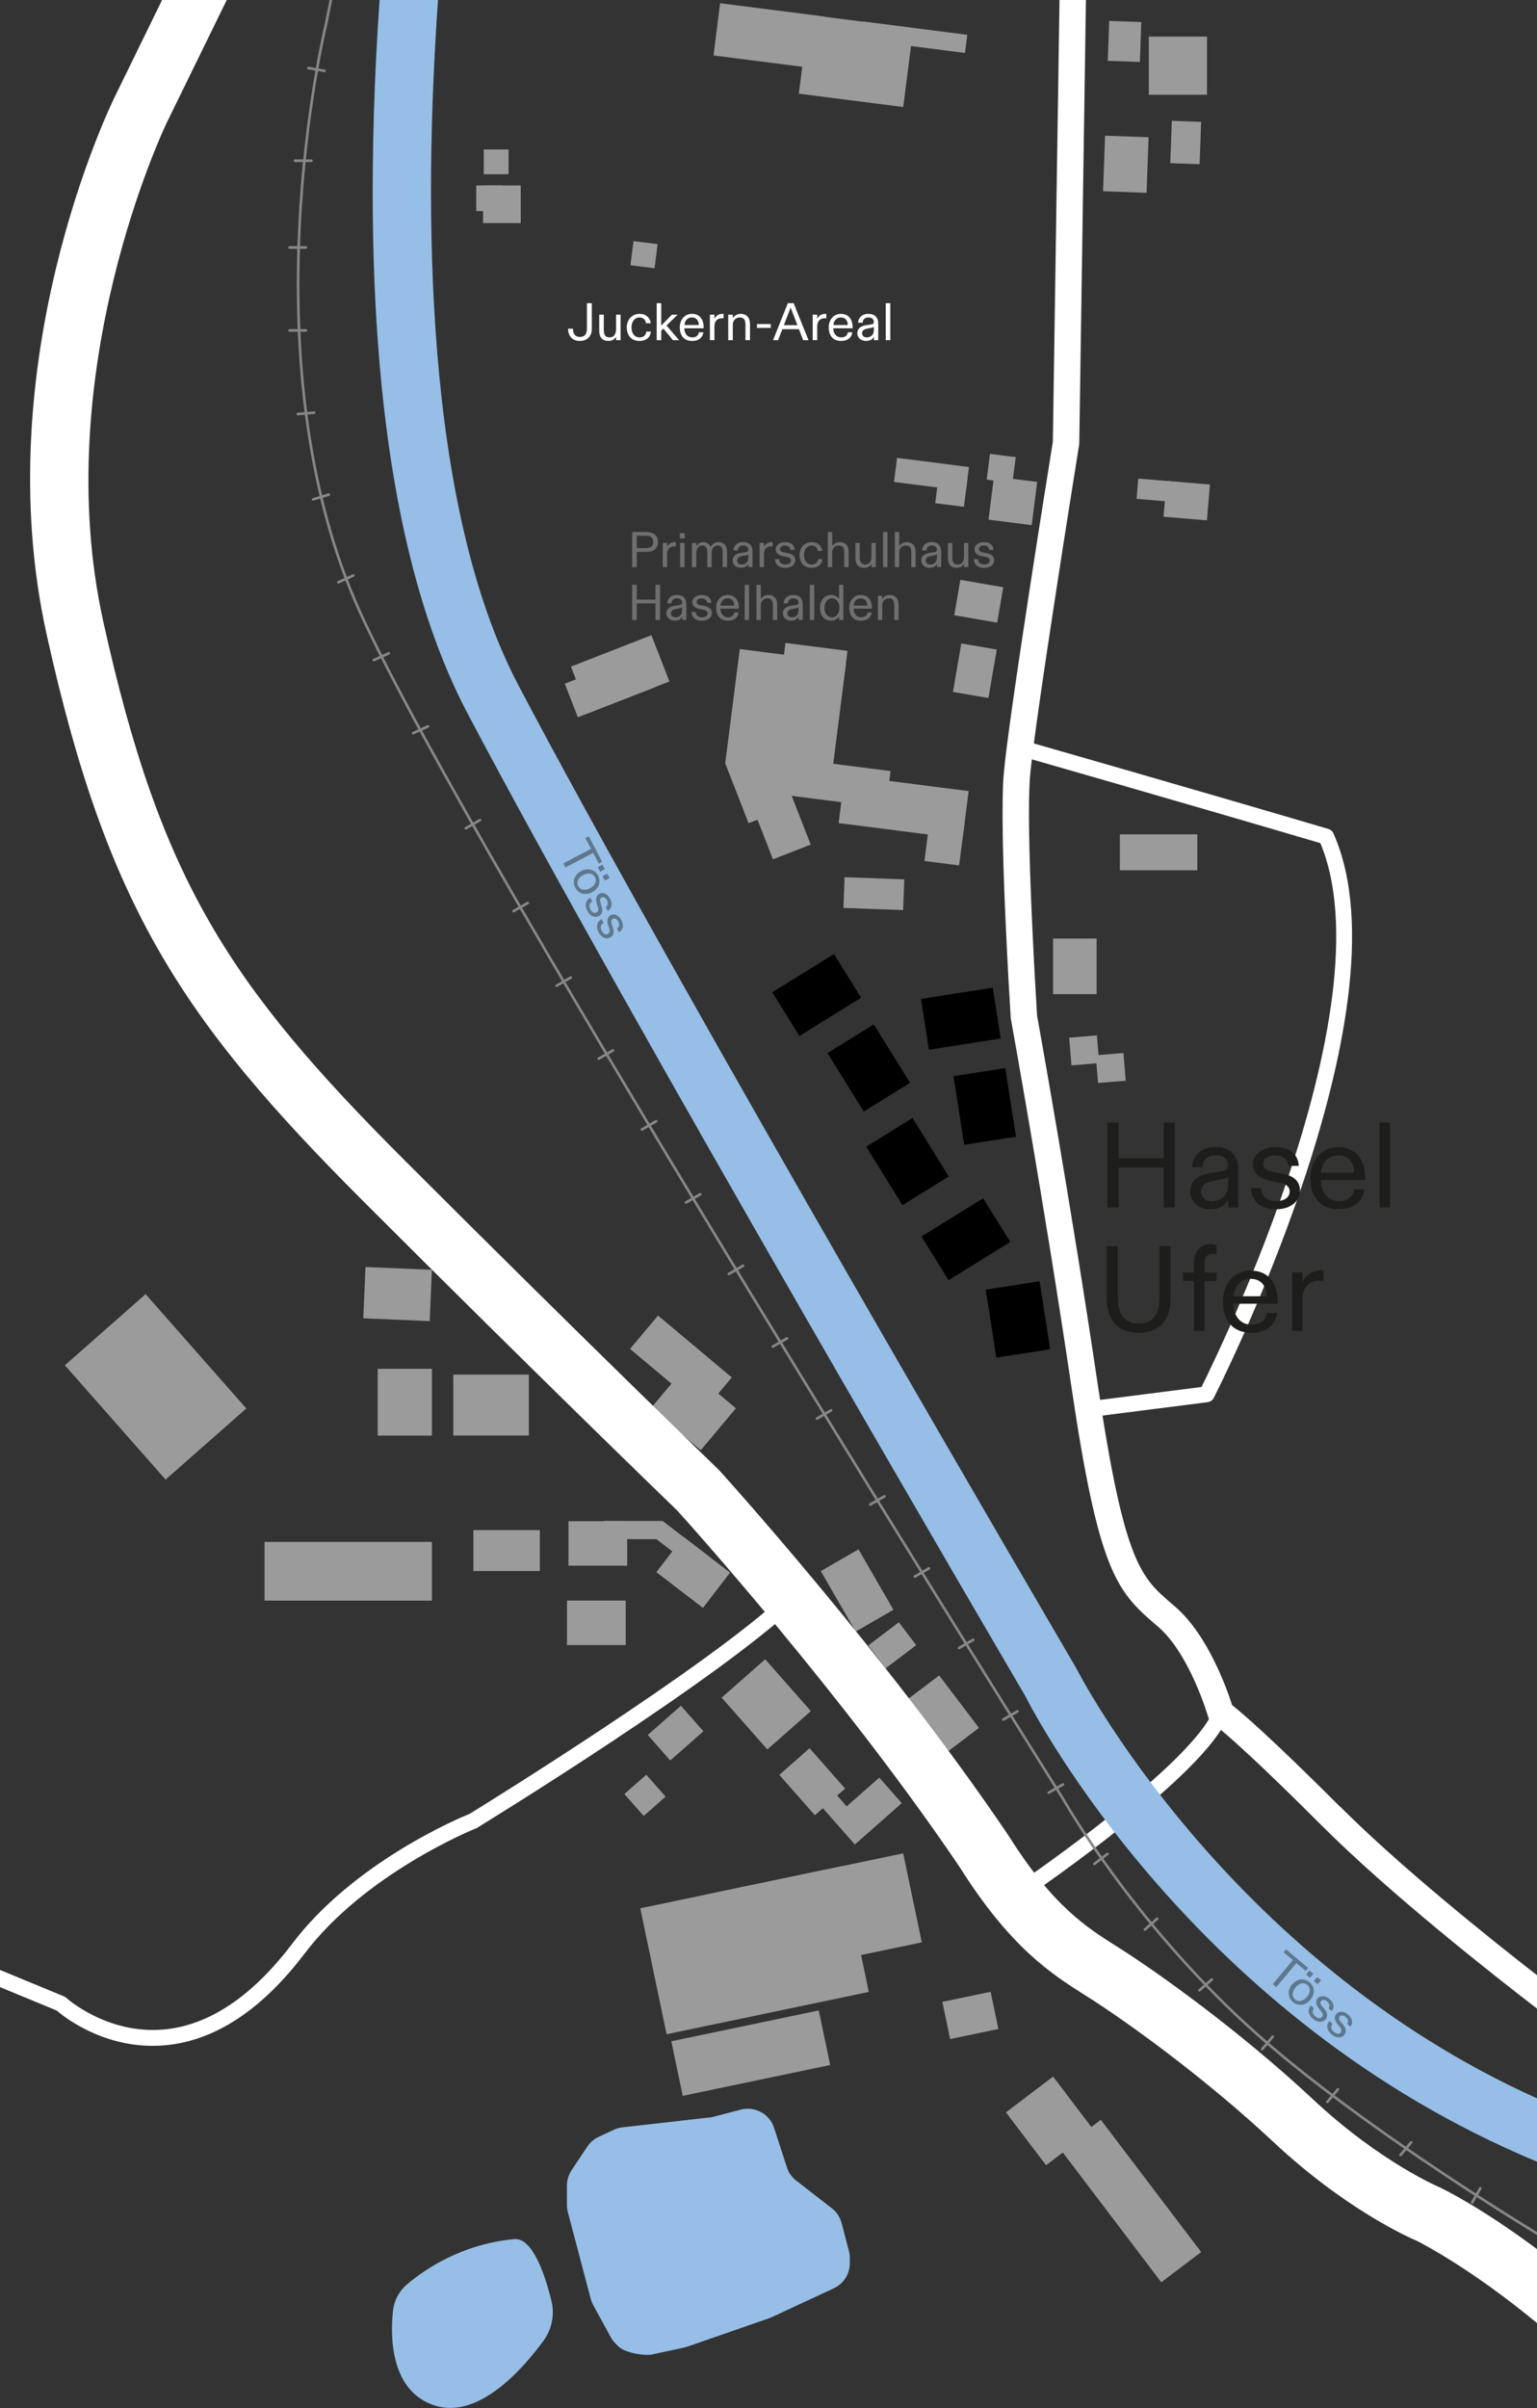 <svg viewBox="0 0 290.86 455.6" xmlns="http://www.w3.org/2000/svg">
  <rect x="0" y="0" width="290.86" height="455.6" fill="#333333" stroke="none"/>
  <defs>
    <style>
      .cls-1 {
        stroke: #fff;
        stroke-width: 3px;
      }

      .cls-1, .cls-2 {
        fill: none;
        stroke-linecap: round;
        stroke-linejoin: round;
      }

      .cls-3 {
        fill: #96bee6;
      }

      .cls-3, .cls-4, .cls-5, .cls-6, .cls-7, .cls-8, .cls-9, .cls-10 {
        stroke-width: 0px;
      }

      .cls-4 {
        fill: #706f6f;
      }

      .cls-5 {
        fill: #5e778c;
      }

      .cls-6 {
        fill: #1d1d1b;
      }

      .cls-7 {
        fill: #878787;
      }

      .cls-8 {
        fill: #000;
      }

      .cls-2 {
        stroke: #878787;
        stroke-width: .5px;
      }

      .cls-9 {
        fill: #fff;
      }

      .cls-10 {
        fill: #9c9b9b;
      }
    </style>
  </defs>
  <g id="Ebene_2">
    <path d="M207.71,266.44l20.64-2.63s37.24-72.72,22.61-105.53c-27.05-7.98-58.08-16.85-58.08-16.85" class="cls-1"></path>
    <g>
      <rect transform="translate(18.26 -17.73) rotate(7.27)" height="21.78" width="20.27" y="124" x="138.54" class="cls-10"></rect>
      <rect transform="translate(18.08 -18.3) rotate(7.27)" height="21.78" width="11.84" y="122.3" x="147.22" class="cls-10"></rect>
      <rect transform="translate(19.98 -18.7) rotate(7.27)" height="7.02" width="21.93" y="144.47" x="146.25" class="cls-10"></rect>
      <rect transform="translate(20.69 -20.41) rotate(7.27)" height="9.12" width="23.64" y="148.14" x="159.19" class="cls-10"></rect>
      <rect transform="translate(21.6 -21.33) rotate(7.27)" height="7.94" width="6.62" y="155.41" x="175.42" class="cls-10"></rect>
      <rect transform="translate(6.23 -5.87) rotate(2.07)" height="5.82" width="11.31" y="166.18" x="159.7" class="cls-10"></rect>
      <rect transform="translate(-45.04 63.41) rotate(-21.31)" height="20.99" width="7.67" y="140.93" x="142.19" class="cls-10"></rect>
      <rect transform="translate(-44.34 61.99) rotate(-21.31)" height="12.21" width="6.78" y="142.74" x="139.21" class="cls-10"></rect>
      <rect transform="translate(-38.32 51.36) rotate(-21.31)" height="9.4" width="16.34" y="122.84" x="109.19" class="cls-10"></rect>
      <rect transform="translate(-39.25 50.79) rotate(-21.31)" height="6.82" width="15.56" y="126.3" x="107.58" class="cls-10"></rect>
    </g>
    <path d="M134.2,400.64l-16.41,1.86c-.56.06-1.11.22-1.62.46l-2.89,1.35c-.87.4-1.61,1.04-2.14,1.84l-2.97,4.45c-.57.86-.88,1.87-.88,2.9v3.73c0,.45.06.9.17,1.33l4.32,16.36c.11.41.26.8.46,1.17l3.33,6.1c.24.44.54.84.89,1.19l.58.58c1.18,1.18,4.64,1.79,6.28,1.53l5.77-1.24c.31-.05.61-.12.91-.23l15.58-5.41c.17-.06.33-.12.49-.2l11.73-5.46c1.84-.86,3.02-2.7,3.02-4.74v-.99c0-.45-.06-.89-.17-1.32l-1.38-5.28c-.29-1.11-.94-2.1-1.85-2.81l-6.75-5.24c-.83-.64-1.44-1.52-1.76-2.51l-2.43-7.48c-.41-1.26-1.29-2.33-2.46-2.96h0c-1.17-.64-2.54-.81-3.83-.47l-5.28,1.38c-.24.06-.48.11-.73.14Z" class="cls-3"></path>
    <path d="M74.36,437.22c.22-1.94,1.15-3.72,2.64-4.99,3.32-2.82,10.33-7.65,20.33-8.58,3.49-.3,5.84,6.87,7.01,11.63.64,2.62.12,5.39-1.47,7.57-3.94,5.4-12.31,14.94-20.61,12.28s-8.46-12.85-7.89-17.92Z" class="cls-3"></path>
    <path d="M194.43,357.04s32.59-22.28,36.58-32.92" class="cls-1"></path>
    <line y2="30.41" x2="58.92" y1="30.41" x1="55.81" class="cls-2"></line>
    <line y2="46.82" x2="57.9" y1="46.82" x1="54.8" class="cls-2"></line>
    <line y2="62.52" x2="57.9" y1="62.52" x1="54.8" class="cls-2"></line>
    <line y2="78.08" x2="59.45" y1="78.34" x1="56.36" class="cls-2"></line>
    <line y2="93.58" x2="62.23" y1="94.48" x1="59.26" class="cls-2"></line>
    <line y2="108.89" x2="66.85" y1="110.17" x1="64.03" class="cls-2"></line>
    <line y2="123.61" x2="73.56" y1="124.89" x1="70.73" class="cls-2"></line>
    <line y2="137.43" x2="81" y1="138.72" x1="78.18" class="cls-2"></line>
    <line y2="155.16" x2="90.83" y1="156.72" x1="88.14" class="cls-2"></line>
    <line y2="170.84" x2="99.88" y1="172.39" x1="97.19" class="cls-2"></line>
    <line y2="184.95" x2="108.02" y1="186.5" x1="105.34" class="cls-2"></line>
    <line y2="198.75" x2="115.99" y1="200.3" x1="113.3" class="cls-2"></line>
    <line y2="212.14" x2="124.17" y1="213.7" x1="121.49" class="cls-2"></line>
    <line y2="225.96" x2="132.52" y1="227.51" x1="129.83" class="cls-2"></line>
    <line y2="239.48" x2="140.61" y1="241.04" x1="137.92" class="cls-2"></line>
    <line y2="253.23" x2="148.92" y1="254.78" x1="146.24" class="cls-2"></line>
    <line y2="266.85" x2="157.27" y1="268.4" x1="154.59" class="cls-2"></line>
    <line y2="283.1" x2="167.38" y1="284.66" x1="164.69" class="cls-2"></line>
    <line y2="296.74" x2="175.8" y1="298.29" x1="173.12" class="cls-2"></line>
    <line y2="310.26" x2="184.17" y1="311.81" x1="181.48" class="cls-2"></line>
    <line y2="323.8" x2="192.54" y1="325.35" x1="189.85" class="cls-2"></line>
    <line y2="337.62" x2="201.16" y1="339.17" x1="198.47" class="cls-2"></line>
    <line y2="350.78" x2="209.56" y1="352.66" x1="207.09" class="cls-2"></line>
    <line y2="363.02" x2="218.99" y1="365.07" x1="216.66" class="cls-2"></line>
    <line y2="374.52" x2="229.33" y1="376.57" x1="227" class="cls-2"></line>
    <line y2="385.35" x2="240.84" y1="387.72" x1="238.85" class="cls-2"></line>
    <line y2="395.31" x2="253.19" y1="397.69" x1="251.19" class="cls-2"></line>
    <line y2="405.35" x2="267.04" y1="407.73" x1="265.05" class="cls-2"></line>
    <line y2="414.03" x2="280.14" y1="416.72" x1="278.59" class="cls-2"></line>
    <line y2="13.41" x2="61.41" y1="12.88" x1="58.35" class="cls-2"></line>
    <rect transform="translate(24.26 -29.52) rotate(9.79)" height="9.31" width="6.81" y="122.25" x="181.08" class="cls-10"></rect>
    <rect transform="translate(22.04 -29.84) rotate(9.79)" height="6.8" width="8.24" y="110.36" x="181.1" class="cls-10"></rect>
    <rect transform="translate(8.68 -18.4) rotate(4.78)" height="6.8" width="8.24" y="91.34" x="220.45" class="cls-10"></rect>
    <rect transform="translate(1.26 -7.69) rotate(2.07)" height="10.52" width="8.24" y="25.83" x="208.93" class="cls-10"></rect>
    <rect height="10.52" width="8.24" y="177.58" x="199.28" class="cls-10"></rect>
    <rect transform="translate(-151.54 190.91) rotate(-50.01)" height="18.22" width="8.24" y="248.78" x="124.74" class="cls-10"></rect>
    <rect transform="translate(-128.73 121.42) rotate(-30)" height="13.21" width="8.24" y="294.31" x="158.08" class="cls-10"></rect>
    <rect transform="translate(-72.51 37.05) rotate(-11.81)" height="24.34" width="39.09" y="356.79" x="123.26" class="cls-10"></rect>
    <rect transform="translate(-71.05 39.2) rotate(-11.81)" height="17.2" width="38.35" y="354.39" x="134.75" class="cls-10"></rect>
    <rect transform="translate(-76.51 37.31) rotate(-11.81)" height="10.55" width="28.51" y="383.18" x="127.83" class="cls-10"></rect>
    <rect transform="translate(-74.17 45.67) rotate(-11.81)" height="7.19" width="9.33" y="377.72" x="178.98" class="cls-10"></rect>
    <rect transform="translate(416.4 -5.81) rotate(52.81)" height="9.47" width="31.41" y="411.71" x="198.36" class="cls-10"></rect>
    <rect transform="translate(398.24 .47) rotate(52.81)" height="11.2" width="12.56" y="395.7" x="192.36" class="cls-10"></rect>
    <rect transform="translate(-176.96 176.38) rotate(-41.38)" height="13.07" width="10.98" y="315.92" x="139.52" class="cls-10"></rect>
    <rect transform="translate(-184.47 185.79) rotate(-41.38)" height="10.18" width="7.63" y="332" x="149.9" class="cls-10"></rect>
    <rect transform="translate(-184.46 194.6) rotate(-41.38)" height="6.44" width="8.36" y="338.28" x="161.21" class="cls-10"></rect>
    <rect transform="translate(-184.84 166.39) rotate(-41.38)" height="6.44" width="8.36" y="324.68" x="123.67" class="cls-10"></rect>
    <rect transform="translate(-194.07 165.51) rotate(-41.38)" height="5.53" width="5.53" y="336.9" x="119.3" class="cls-10"></rect>
    <rect transform="translate(-187.49 191.5) rotate(-41.38)" height="10.18" width="3.61" y="338.87" x="157.96" class="cls-10"></rect>
    <rect transform="translate(-153.83 165.39) rotate(-37.19)" height="5.44" width="7.26" y="308.56" x="165.23" class="cls-10"></rect>
    <rect transform="translate(-159.61 173.9) rotate(-37.19)" height="12.46" width="7.26" y="317.9" x="174.98" class="cls-10"></rect>
    <rect transform="translate(-157.25 195.76) rotate(-50.01)" height="12.34" width="10.35" y="260.27" x="126.04" class="cls-10"></rect>
    <rect transform="translate(-172.92 358.78) rotate(-90)" height="14.3" width="11.53" y="258.7" x="87.17" class="cls-10"></rect>
    <rect transform="translate(-188.69 341.91) rotate(-90)" height="10.26" width="12.64" y="260.17" x="70.29" class="cls-10"></rect>
    <rect transform="translate(-172.58 309.6) rotate(-87.56)" height="12.58" width="9.72" y="238.55" x="70.39" class="cls-10"></rect>
    <rect transform="translate(-197.51 389.24) rotate(-90)" height="12.58" width="7.75" y="287.09" x="91.99" class="cls-10"></rect>
    <rect transform="translate(-231.38 363.18) rotate(-90)" height="31.68" width="11.11" y="281.44" x="60.34" class="cls-10"></rect>
    <rect transform="translate(-147.98 457.94) rotate(-131.38)" height="20.36" width="28.83" y="252.21" x="15.02" class="cls-10"></rect>
    <rect transform="translate(-178.89 405.17) rotate(-90)" height="11.11" width="8.42" y="286.47" x="108.93" class="cls-10"></rect>
    <rect transform="translate(-194.19 419.9) rotate(-90)" height="11.11" width="8.42" y="301.49" x="108.65" class="cls-10"></rect>
    <rect transform="translate(-184.75 220.62) rotate(-52.53)" height="11.11" width="8.42" y="291.96" x="126.97" class="cls-10"></rect>
    <rect transform="translate(-181.74 216.73) rotate(-52.53)" height="11.11" width="3.45" y="286.96" x="127.01" class="cls-10"></rect>
    <rect transform="translate(-169.72 409.28) rotate(-90)" height="11.11" width="3.45" y="283.95" x="118.06" class="cls-10"></rect>
    <rect height="6.8" width="14.66" y="157.86" x="211.92" class="cls-10"></rect>
    <rect transform="translate(-15.7 17.61) rotate(-4.73)" height="5.26" width="5.26" y="196.09" x="202.55" class="cls-10"></rect>
    <rect transform="translate(-15.96 18.04) rotate(-4.73)" height="5.26" width="5.26" y="199.42" x="207.58" class="cls-10"></rect>
    <rect transform="translate(1.12 -8.1) rotate(2.07)" height="8.02" width="5.55" y="22.97" x="221.61" class="cls-10"></rect>
    <rect transform="translate(.42 -7.7) rotate(2.07)" height="7.56" width="6.08" y="4.08" x="209.77" class="cls-10"></rect>
    <rect height="11.01" width="11.01" y="6.92" x="217.4" class="cls-10"></rect>
    <rect transform="translate(8.5 -17.97) rotate(4.78)" height="3.85" width="8.24" y="90.9" x="215.23" class="cls-10"></rect>
    <rect transform="translate(13.53 -23.49) rotate(7.27)" height="8.24" width="8.24" y="90.63" x="187.55" class="cls-10"></rect>
    <rect transform="translate(12.73 -23.26) rotate(7.27)" height="4.91" width="4.91" y="86.16" x="187.02" class="cls-10"></rect>
    <rect transform="translate(12.77 -21.58) rotate(7.27)" height="4.6" width="13.71" y="87.47" x="169.42" class="cls-10"></rect>
    <rect transform="translate(2.76 -20.4) rotate(7.27)" height="15.05" width="19.92" y="3.99" x="152.04" class="cls-10"></rect>
    <rect transform="translate(2.03 -18.36) rotate(7.27)" height="9.96" width="19.92" y="1.83" x="135.57" class="cls-10"></rect>
    <rect transform="translate(2.28 -21.82) rotate(7.27)" height="3.46" width="19.92" y="5.3" x="162.99" class="cls-10"></rect>
    <rect transform="translate(7.07 -15.03) rotate(7.27)" height="4.6" width="4.6" y="45.88" x="119.58" class="cls-10"></rect>
    <rect height="7.12" width="7.12" y="35.09" x="91.42" class="cls-10"></rect>
    <rect height="4.69" width="4.69" y="28.28" x="91.55" class="cls-10"></rect>
    <rect height="4.85" width="4.85" y="35.09" x="90.12" class="cls-10"></rect>
    <path d="M203.7,315.7l-.17-.32c-.75-1.28-75.13-128.17-105.4-185.67C80.17,95.6,80.14,39.15,82.89,0h-11.06c-.48,6.88-.87,14.25-1.09,21.91-1.45,49.91,4.49,87.9,17.66,112.92,29.91,56.83,102.59,180.89,105.56,185.96,2.19,4.32,32.15,61.31,96.91,88.21v-11.98c-59.12-26.6-86.87-80.74-87.16-81.32Z" class="cls-3"></path>
    <rect transform="translate(13.19 -22.03) rotate(7.27)" height="5.47" width="5.47" y="90.09" x="177.31" class="cls-10"></rect>
    <g>
      <path d="M111.85,160.6l-1.07-2.03.64-.34,2.54,4.83-.64.34-1.07-2.03-5.25,2.76-.4-.77,5.25-2.76Z" class="cls-5"></path>
      <path d="M109.97,164.81c1.26-.66,2.59-.31,3.2.86.61,1.16.16,2.46-1.1,3.13-1.3.68-2.6.31-3.21-.85-.62-1.17-.18-2.45,1.11-3.13ZM109.42,167.65c.41.77,1.3.9,2.25.4.95-.5,1.33-1.32.93-2.08-.4-.76-1.29-.91-2.24-.41-.95.5-1.35,1.31-.94,2.09ZM114,163.61l.44.84-.87.46-.44-.84.87-.46ZM114.89,165.31l.44.83-.87.46-.44-.83.87-.46Z" class="cls-5"></path>
      <path d="M111.71,169.83l.37.71c-.53.31-.69.87-.35,1.52.29.56.74.8,1.16.58.32-.17.41-.5.25-1.03l-.21-.68c-.25-.83-.12-1.52.5-1.84.69-.36,1.54.03,2.02.95.51.98.34,1.82-.45,2.3l-.38-.71c.46-.32.52-.79.23-1.34-.26-.49-.66-.67-1-.49-.33.17-.36.49-.21.99l.21.69c.25.8.15,1.49-.52,1.84-.72.38-1.63.06-2.18-.97-.58-1.09-.31-2.04.55-2.51Z" class="cls-5"></path>
      <path d="M113.85,173.89l.37.71c-.53.31-.69.87-.35,1.52.29.56.74.8,1.16.58.32-.17.42-.5.25-1.03l-.21-.68c-.26-.83-.12-1.52.5-1.84.69-.36,1.54.03,2.02.95.51.98.34,1.82-.45,2.3l-.38-.71c.46-.32.52-.79.23-1.34-.26-.49-.66-.67-1-.49-.33.17-.36.49-.21.99l.21.69c.25.8.15,1.49-.52,1.84-.72.38-1.63.06-2.18-.97-.58-1.09-.31-2.04.55-2.51Z" class="cls-5"></path>
    </g>
    <g>
      <path d="M244.67,370.86l-1.76-1.48.46-.55,4.18,3.51-.46.55-1.76-1.47-3.81,4.54-.66-.56,3.81-4.54Z" class="cls-5"></path>
      <path d="M244.52,375.47c.92-1.09,2.28-1.27,3.29-.42,1,.84,1.08,2.22.16,3.31-.94,1.12-2.29,1.27-3.29.42-1.01-.85-1.1-2.2-.16-3.32ZM245.09,378.3c.67.56,1.55.34,2.24-.48.69-.82.73-1.72.07-2.27s-1.54-.36-2.23.46c-.69.82-.75,1.73-.08,2.29ZM247.8,372.84l.73.61-.63.75-.73-.61.63-.75ZM249.27,374.07l.72.6-.63.75-.72-.61.63-.75Z" class="cls-5"></path>
      <path d="M248.04,379.45l.61.51c-.38.49-.31,1.07.25,1.54.48.4.99.46,1.29.1.23-.28.2-.62-.16-1.05l-.45-.55c-.55-.67-.69-1.36-.23-1.9.5-.6,1.44-.56,2.23.11.84.71,1.01,1.55.45,2.3l-.62-.52c.3-.46.18-.93-.29-1.32-.42-.35-.86-.38-1.11-.08-.24.28-.15.59.18,1l.46.56c.54.65.7,1.32.21,1.9-.53.63-1.48.68-2.38-.07-.95-.79-1.06-1.77-.45-2.53Z" class="cls-5"></path>
      <path d="M251.56,382.4l.61.51c-.38.49-.31,1.07.25,1.54.48.4.99.46,1.29.1.23-.28.2-.62-.16-1.05l-.45-.55c-.55-.67-.69-1.36-.23-1.9.5-.6,1.44-.56,2.23.11.84.71,1.01,1.55.45,2.3l-.62-.52c.3-.46.18-.93-.29-1.32-.42-.35-.86-.38-1.11-.08-.24.28-.15.59.18,1l.46.56c.54.65.7,1.32.21,1.91-.52.63-1.49.68-2.38-.08-.95-.79-1.06-1.77-.45-2.53Z" class="cls-5"></path>
    </g>
    <g>
      <path d="M107.5,62.2h.93c.02.92.37,1.55,1.3,1.55s1.34-.55,1.34-1.55v-4.84h.92v4.89c0,1.4-.9,2.26-2.29,2.26s-2.18-.94-2.2-2.31Z" class="cls-9"></path>
      <path d="M113.4,62.61v-3.07h.86v2.89c0,.92.31,1.41,1.1,1.41s1.23-.6,1.23-1.64v-2.66h.85v4.82h-.84v-.67c-.23.52-.82.82-1.46.82-1.13,0-1.74-.68-1.74-1.9Z" class="cls-9"></path>
      <path d="M118.61,61.94c0-1.52,1.06-2.56,2.43-2.56,1.14,0,2,.69,2.1,1.78h-.89c-.08-.63-.51-1.1-1.23-1.1-.92,0-1.52.81-1.52,1.88,0,1.15.61,1.9,1.54,1.9.71,0,1.19-.41,1.28-1.1h.85c-.09,1.05-.85,1.77-2.17,1.77s-2.39-.86-2.39-2.57Z" class="cls-9"></path>
      <path d="M124.27,57.36h.86v4.23c.12-.13.25-.26.38-.38l1.64-1.67h1.08l-2.1,2.05,2.38,2.77h-1.17l-1.8-2.19-.41.4v1.79h-.86v-7Z" class="cls-9"></path>
      <path d="M128.64,61.93c0-1.48.97-2.55,2.29-2.55,1.44,0,2.23,1.01,2.23,2.56v.17h-3.66c.02,1.1.66,1.73,1.49,1.73.59,0,1.15-.23,1.27-.97h.85c-.1.85-.76,1.64-2.13,1.64-1.44,0-2.34-.91-2.34-2.58ZM132.24,61.5c0-.86-.47-1.44-1.31-1.44s-1.34.63-1.4,1.44h2.71Z" class="cls-9"></path>
      <path d="M134.34,59.54h.86v.8c.24-.55.77-.96,1.51-.96.06,0,.14,0,.22,0v.85c-.07-.01-.15-.02-.27-.02-.93,0-1.46.52-1.46,1.59v2.55h-.86v-4.82Z" class="cls-9"></path>
      <path d="M137.81,59.54h.85v.65c.26-.42.84-.81,1.49-.81,1.11,0,1.78.7,1.78,1.94v3.04h-.86v-2.93c0-.91-.3-1.37-1.06-1.37-.84,0-1.34.64-1.34,1.4v2.9h-.86v-4.82Z" class="cls-9"></path>
      <path d="M143.25,61.31h2.6v.73h-2.6v-.73Z" class="cls-9"></path>
      <path d="M149.09,57.36h1.1l2.81,7h-1.01l-.8-2.08h-3.14l-.8,2.08h-.96l2.8-7ZM150.9,61.52l-1.08-2.8c-.07-.18-.13-.36-.2-.53-.06.17-.13.35-.2.53l-1.08,2.8h2.56Z" class="cls-9"></path>
      <path d="M153.79,59.54h.86v.8c.24-.55.77-.96,1.51-.96.06,0,.14,0,.22,0v.85c-.07-.01-.15-.02-.27-.02-.93,0-1.46.52-1.46,1.59v2.55h-.86v-4.82Z" class="cls-9"></path>
      <path d="M156.83,61.93c0-1.48.97-2.55,2.29-2.55,1.44,0,2.23,1.01,2.23,2.56v.17h-3.66c.02,1.1.66,1.73,1.49,1.73.59,0,1.15-.23,1.27-.97h.85c-.1.85-.76,1.64-2.13,1.64-1.44,0-2.34-.91-2.34-2.58ZM160.43,61.5c0-.86-.47-1.44-1.31-1.44s-1.34.63-1.4,1.44h2.71Z" class="cls-9"></path>
      <path d="M162.24,63.04c0-.93.74-1.37,1.6-1.5l1.03-.16c.37-.06.49-.19.49-.48,0-.53-.41-.84-.97-.84-.74,0-1.12.39-1.14.99h-.86c.03-.88.72-1.67,1.93-1.67s1.88.71,1.88,1.82v3.16h-.82v-.65c-.24.5-.76.8-1.48.8-.92,0-1.66-.56-1.66-1.47ZM164.02,63.84c.77,0,1.34-.52,1.34-1.3v-.71c-.06.09-.24.16-.53.21l-.7.13c-.57.11-1,.36-1,.87s.4.8.89.8Z" class="cls-9"></path>
      <path d="M167.62,57.36h.86v7h-.86v-7Z" class="cls-9"></path>
    </g>
    <g>
      <path d="M119.63,100.65h2.6c1.16,0,2.28.43,2.28,1.89s-1.07,1.88-2.28,1.88h-1.73v2.88h-.87v-6.65ZM122.22,103.7c1.02,0,1.41-.46,1.41-1.16s-.39-1.17-1.41-1.17h-1.72v2.33h1.72Z" class="cls-4"></path>
      <path d="M125.42,102.72h.82v.76c.23-.52.73-.91,1.44-.91.06,0,.13,0,.21,0v.81c-.07,0-.14-.02-.26-.02-.88,0-1.39.49-1.39,1.51v2.42h-.82v-4.58Z" class="cls-4"></path>
      <path d="M128.64,100.88h.95v.98h-.95v-.98ZM128.72,102.72h.82v4.58h-.82v-4.58Z" class="cls-4"></path>
      <path d="M130.94,102.72h.82v.62c.28-.45.74-.77,1.34-.77s1.11.29,1.38.9c.31-.53.84-.9,1.49-.9.92,0,1.61.58,1.61,1.83v2.9h-.82v-2.74c0-.87-.26-1.35-.96-1.35s-1.13.63-1.13,1.36v2.73h-.82v-2.71c0-.87-.27-1.38-.94-1.38-.71,0-1.15.64-1.15,1.4v2.69h-.82v-4.58Z" class="cls-4"></path>
      <path d="M138.64,106.05c0-.88.7-1.3,1.52-1.43l.98-.15c.35-.06.47-.18.47-.46,0-.5-.39-.8-.92-.8-.7,0-1.06.37-1.08.94h-.82c.03-.84.68-1.59,1.83-1.59s1.79.67,1.79,1.73v3h-.78v-.62c-.23.48-.72.76-1.41.76-.87,0-1.58-.53-1.58-1.4ZM140.34,106.81c.73,0,1.27-.49,1.27-1.24v-.68c-.06.09-.23.15-.5.2l-.67.12c-.54.1-.95.34-.95.83s.38.76.85.76Z" class="cls-4"></path>
      <path d="M143.75,102.72h.82v.76c.23-.52.73-.91,1.44-.91.06,0,.13,0,.21,0v.81c-.07,0-.14-.02-.26-.02-.88,0-1.39.49-1.39,1.51v2.42h-.82v-4.58Z" class="cls-4"></path>
      <path d="M146.64,105.79h.8c.03.62.45,1.02,1.18,1.02.63,0,1.06-.29,1.06-.75,0-.36-.25-.6-.8-.7l-.69-.13c-.86-.16-1.4-.6-1.4-1.3,0-.78.74-1.35,1.78-1.35,1.1,0,1.77.54,1.83,1.47h-.81c-.07-.55-.46-.83-1.07-.83-.55,0-.9.27-.9.66s.27.55.78.65l.71.13c.83.15,1.39.56,1.39,1.32,0,.82-.7,1.47-1.87,1.47-1.24,0-1.95-.67-1.97-1.65Z" class="cls-4"></path>
      <path d="M151.3,105c0-1.45,1.01-2.43,2.31-2.43,1.08,0,1.9.66,2,1.69h-.85c-.08-.6-.49-1.05-1.17-1.05-.87,0-1.44.77-1.44,1.79,0,1.09.58,1.81,1.46,1.81.67,0,1.13-.39,1.22-1.05h.81c-.08,1-.81,1.68-2.06,1.68s-2.27-.82-2.27-2.44Z" class="cls-4"></path>
      <path d="M156.67,100.65h.82v2.69c.25-.44.79-.77,1.41-.77,1.06,0,1.69.67,1.69,1.84v2.89h-.82v-2.79c0-.87-.29-1.3-1.04-1.3-.78,0-1.25.61-1.25,1.33v2.76h-.82v-6.65Z" class="cls-4"></path>
      <path d="M161.88,105.64v-2.92h.82v2.75c0,.87.29,1.34,1.05,1.34s1.17-.57,1.17-1.56v-2.53h.81v4.58h-.8v-.64c-.22.49-.78.78-1.39.78-1.07,0-1.65-.65-1.65-1.81Z" class="cls-4"></path>
      <path d="M167.12,100.65h.82v6.65h-.82v-6.65Z" class="cls-4"></path>
      <path d="M169.35,100.65h.82v2.69c.25-.44.79-.77,1.41-.77,1.06,0,1.69.67,1.69,1.84v2.89h-.82v-2.79c0-.87-.29-1.3-1.04-1.3-.78,0-1.25.61-1.25,1.33v2.76h-.82v-6.65Z" class="cls-4"></path>
      <path d="M174.33,106.05c0-.88.7-1.3,1.52-1.43l.98-.15c.35-.06.47-.18.47-.46,0-.5-.39-.8-.92-.8-.7,0-1.06.37-1.08.94h-.82c.03-.84.68-1.59,1.83-1.59s1.79.67,1.79,1.73v3h-.78v-.62c-.23.48-.72.76-1.41.76-.88,0-1.58-.53-1.58-1.4ZM176.03,106.81c.73,0,1.27-.49,1.27-1.24v-.68c-.06.09-.23.15-.5.2l-.67.12c-.54.1-.95.34-.95.83s.38.76.85.76Z" class="cls-4"></path>
      <path d="M179.39,105.64v-2.92h.82v2.75c0,.87.29,1.34,1.05,1.34s1.17-.57,1.17-1.56v-2.53h.81v4.58h-.8v-.64c-.22.49-.78.78-1.39.78-1.07,0-1.65-.65-1.65-1.81Z" class="cls-4"></path>
      <path d="M184.27,105.79h.8c.03.62.45,1.02,1.18,1.02.63,0,1.06-.29,1.06-.75,0-.36-.25-.6-.8-.7l-.69-.13c-.86-.16-1.4-.6-1.4-1.3,0-.78.74-1.35,1.78-1.35,1.1,0,1.77.54,1.83,1.47h-.81c-.07-.55-.46-.83-1.07-.83-.55,0-.9.27-.9.66s.27.55.78.65l.71.13c.83.15,1.39.56,1.39,1.32,0,.82-.7,1.47-1.87,1.47-1.24,0-1.95-.67-1.97-1.65Z" class="cls-4"></path>
      <path d="M119.63,110.65h.87v2.79h3.54v-2.79h.87v6.65h-.87v-3.13h-3.54v3.13h-.87v-6.65Z" class="cls-4"></path>
      <path d="M126.11,116.05c0-.88.7-1.3,1.52-1.43l.98-.15c.35-.06.47-.18.47-.46,0-.5-.39-.8-.92-.8-.7,0-1.06.37-1.08.94h-.82c.03-.84.68-1.59,1.83-1.59s1.79.67,1.79,1.73v3h-.78v-.62c-.23.48-.72.76-1.41.76-.87,0-1.58-.53-1.58-1.4ZM127.81,116.81c.73,0,1.27-.49,1.27-1.24v-.68c-.06.09-.23.15-.5.2l-.67.12c-.54.1-.95.34-.95.83s.38.76.85.76Z" class="cls-4"></path>
      <path d="M130.86,115.79h.8c.03.62.45,1.02,1.18,1.02.63,0,1.06-.29,1.06-.75,0-.36-.25-.6-.8-.7l-.69-.13c-.86-.16-1.4-.6-1.4-1.3,0-.78.74-1.35,1.78-1.35,1.1,0,1.77.54,1.83,1.47h-.81c-.07-.55-.46-.83-1.07-.83-.55,0-.9.27-.9.66s.27.55.78.65l.71.13c.83.15,1.39.56,1.39,1.32,0,.82-.7,1.47-1.87,1.47-1.24,0-1.95-.67-1.97-1.65Z" class="cls-4"></path>
      <path d="M135.52,114.99c0-1.41.92-2.42,2.18-2.42,1.37,0,2.12.96,2.12,2.43v.16h-3.48c.02,1.05.63,1.64,1.42,1.64.56,0,1.09-.22,1.21-.92h.81c-.1.81-.72,1.56-2.02,1.56-1.37,0-2.22-.87-2.22-2.45ZM138.94,114.58c0-.82-.45-1.37-1.25-1.37s-1.27.6-1.33,1.37h2.58Z" class="cls-4"></path>
      <path d="M140.93,110.65h.82v6.65h-.82v-6.65Z" class="cls-4"></path>
      <path d="M143.16,110.65h.82v2.69c.25-.44.79-.77,1.41-.77,1.06,0,1.69.67,1.69,1.84v2.89h-.82v-2.79c0-.87-.29-1.3-1.04-1.3-.78,0-1.25.61-1.25,1.33v2.76h-.82v-6.65Z" class="cls-4"></path>
      <path d="M148.14,116.05c0-.88.7-1.3,1.52-1.43l.98-.15c.35-.06.47-.18.47-.46,0-.5-.39-.8-.92-.8-.7,0-1.07.37-1.08.94h-.82c.03-.84.68-1.59,1.83-1.59s1.79.67,1.79,1.73v3h-.78v-.62c-.23.48-.72.76-1.41.76-.88,0-1.58-.53-1.58-1.4ZM149.84,116.81c.73,0,1.27-.49,1.27-1.24v-.68c-.06.09-.23.15-.5.2l-.67.12c-.54.1-.95.34-.95.83s.38.76.85.76Z" class="cls-4"></path>
      <path d="M153.26,110.65h.82v6.65h-.82v-6.65Z" class="cls-4"></path>
      <path d="M155.18,115.01c0-1.39.83-2.44,2.13-2.44.76,0,1.26.42,1.47.77v-2.69h.82v6.65h-.82v-.64c-.25.43-.81.78-1.49.78-1.2,0-2.11-.87-2.11-2.43ZM157.44,116.81c.82,0,1.41-.7,1.41-1.81s-.58-1.79-1.41-1.79-1.41.72-1.41,1.8.57,1.8,1.41,1.8Z" class="cls-4"></path>
      <path d="M160.71,114.99c0-1.41.92-2.42,2.18-2.42,1.37,0,2.12.96,2.12,2.43v.16h-3.48c.02,1.05.63,1.64,1.42,1.64.56,0,1.09-.22,1.21-.92h.81c-.09.81-.72,1.56-2.03,1.56-1.37,0-2.22-.87-2.22-2.45ZM164.13,114.58c0-.82-.45-1.37-1.25-1.37s-1.27.6-1.33,1.37h2.58Z" class="cls-4"></path>
      <path d="M166.13,112.72h.81v.62c.25-.4.8-.77,1.42-.77,1.06,0,1.69.67,1.69,1.84v2.89h-.82v-2.79c0-.87-.29-1.3-1.01-1.3-.8,0-1.27.61-1.27,1.33v2.76h-.82v-4.58Z" class="cls-4"></path>
    </g>
    <g>
      <path d="M209.59,212.39h2.09v6.75h8.54v-6.75h2.09v16.06h-2.09v-7.55h-8.54v7.55h-2.09v-16.06Z" class="cls-6"></path>
      <path d="M225.25,225.42c0-2.13,1.7-3.14,3.67-3.44l2.36-.37c.85-.14,1.12-.44,1.12-1.1,0-1.22-.94-1.93-2.23-1.93-1.7,0-2.57.9-2.62,2.27h-1.97c.07-2.02,1.65-3.83,4.43-3.83s4.31,1.63,4.31,4.18v7.25h-1.88v-1.49c-.55,1.15-1.74,1.84-3.4,1.84-2.11,0-3.81-1.29-3.81-3.37ZM229.33,227.26c1.77,0,3.08-1.19,3.08-2.98v-1.63c-.14.21-.55.37-1.22.48l-1.61.3c-1.31.25-2.29.83-2.29,2s.92,1.84,2.04,1.84Z" class="cls-6"></path>
      <path d="M236.72,224.8h1.93c.07,1.49,1.08,2.46,2.85,2.46,1.51,0,2.55-.69,2.55-1.81,0-.87-.6-1.45-1.93-1.7l-1.67-.32c-2.07-.39-3.37-1.45-3.37-3.14,0-1.88,1.79-3.26,4.29-3.26,2.66,0,4.27,1.31,4.41,3.56h-1.95c-.16-1.33-1.1-2-2.59-2-1.33,0-2.18.64-2.18,1.58s.64,1.33,1.88,1.56l1.72.32c2,.37,3.35,1.35,3.35,3.19,0,1.97-1.7,3.56-4.52,3.56-2.98,0-4.7-1.63-4.75-3.99Z" class="cls-6"></path>
      <path d="M247.97,222.87c0-3.4,2.23-5.85,5.25-5.85,3.3,0,5.12,2.32,5.12,5.88v.39h-8.4c.05,2.52,1.52,3.97,3.42,3.97,1.35,0,2.64-.53,2.91-2.23h1.95c-.23,1.95-1.74,3.76-4.89,3.76-3.3,0-5.37-2.09-5.37-5.92ZM256.23,221.89c0-1.97-1.08-3.3-3.01-3.3s-3.08,1.45-3.21,3.3h6.22Z" class="cls-6"></path>
      <path d="M261.06,212.39h1.97v16.06h-1.97v-16.06Z" class="cls-6"></path>
      <path d="M209.43,245.56v-9.8h2.09v9.52c0,3.54,1.35,5.14,3.95,5.14s3.97-1.56,3.97-5.14v-9.52h2.09v9.8c0,4.45-2.29,6.61-6.06,6.61s-6.04-2.16-6.04-6.61Z" class="cls-6"></path>
      <path d="M225.96,242.39h-2.09v-1.63h2.09v-2.04c0-2.16,1.47-3.33,3.17-3.33.48,0,.92.11,1.12.21v1.68c-.21-.02-.46-.07-.71-.07-1.03,0-1.61.6-1.61,1.65v1.91h2.29v1.63h-2.29v9.43h-1.97v-9.43Z" class="cls-6"></path>
      <path d="M231.42,246.25c0-3.4,2.23-5.85,5.26-5.85,3.3,0,5.12,2.32,5.12,5.88v.39h-8.4c.04,2.53,1.51,3.97,3.42,3.97,1.35,0,2.64-.53,2.92-2.23h1.95c-.23,1.95-1.74,3.76-4.89,3.76-3.3,0-5.37-2.09-5.37-5.92ZM239.68,245.26c0-1.97-1.08-3.3-3.01-3.3s-3.08,1.45-3.21,3.3h6.22Z" class="cls-6"></path>
      <path d="M244.51,240.76h1.97v1.84c.55-1.26,1.77-2.2,3.47-2.2.14,0,.32,0,.5.02v1.95c-.16-.02-.34-.05-.62-.05-2.13,0-3.35,1.19-3.35,3.65v5.85h-1.97v-11.06Z" class="cls-6"></path>
    </g>
    <path d="M150.51,301.81c-.57-.6-1.52-.63-2.12-.06-14.43,13.58-57.04,39.91-59.51,41.43-1.95.79-22.04,9.18-33.77,24.82-7.53,9.85-15.66,15.23-24.14,15.99-10.69.96-18.36-5.92-18.43-5.99-.13-.12-.28-.21-.44-.28l-12.1-5v3.25l10.72,4.43c1.3,1.12,8.26,6.68,18.16,6.68.75,0,1.53-.03,2.31-.1,9.38-.82,18.23-6.6,26.31-17.17,11.57-15.43,32.4-23.81,32.61-23.89.08-.03.16-.07.23-.12,1.83-1.13,45.09-27.73,60.1-41.86.6-.57.63-1.52.06-2.12Z" class="cls-9"></path>
    <g>
      <path d="M253.61,341.86c-13.19-13.19-18.63-17.81-20.45-19.25-.95-2.98-4.54-13.21-10.72-18.57l-.77-.67c-5.76-4.95-8.93-7.67-13.91-41.26-5.09-34.36-11.07-67.52-11.51-69.99-.15-2.46-2.16-35.16-1.33-45.16.87-10.42,9.2-62.25,9.29-62.77.02-.12.03-.24.03-.36l1.26-83.84h-5l-1.26,83.58c-.63,3.91-8.44,52.56-9.3,62.97-.89,10.7,1.24,44.6,1.33,46.03,0,.1.02.19.04.29.06.34,6.26,34.51,11.51,69.97,5.04,34,8.42,38.16,15.6,44.32l.76.65c6,5.2,9.4,16.86,9.43,16.98.16.55.52,1.05,1,1.38.17.12,4.29,3.02,20.48,19.21,12.85,12.85,32.27,28.13,40.79,34.68v-6.32c-9.41-7.32-25.94-20.58-37.25-31.89Z" class="cls-9"></path>
      <path d="M272.85,414.04c-.09-.04-.2-.09-.29-.13-.11-.05-11.31-4.75-24.05-16.67-13.7-12.81-28.96-23.69-35.81-28.1-.49-.31-.98-.63-1.49-.95-5.62-3.55-11.99-7.58-20.33-20.85-.03-.05-.06-.1-.1-.15-23.01-34.08-54.27-68.56-54.58-68.9-.08-.09-.16-.17-.25-.26-.26-.25-26.07-25.19-59.35-58.46s-46.22-53-57.05-101.94C9.04,70.09,31.32,23.72,31.54,23.25L42.91,0h-12.24l-9,18.42c-.99,2.03-24.22,50.21-12.85,101.6,11.42,51.6,25.65,72.98,60.01,107.34,32.11,32.11,57.29,56.48,59.35,58.46,2.1,2.32,31.59,35.12,53.44,67.46,9.65,15.32,17.45,20.25,23.71,24.22.48.3.95.6,1.42.9,6.54,4.21,21.12,14.6,34.24,26.88,13.5,12.63,25.42,17.97,27.19,18.73,1.07.54,10.28,5.28,22.68,15.52v-13.99c-10.52-7.85-17.64-11.31-18.02-11.49Z" class="cls-9"></path>
    </g>
    <path d="M236.05,382.9c-21.88-20.13-34.41-42.23-34.54-42.46-1.11-1.76-111.09-176.62-133-224.38-21.88-47.69-6.79-110.5-6.63-111.14l.99-4.93h-.51l-.97,4.82c-.16.63-15.29,63.6,6.67,111.45,21.92,47.79,131.92,222.68,133.03,224.43.12.22,12.69,22.38,34.63,42.57,16.9,15.55,43.6,32.55,55.15,39.64v-.59c-11.67-7.17-38.06-24.01-54.81-39.42Z" class="cls-7"></path>
  </g>
  <g id="Ebene_4">
    <rect transform="translate(-27.54 30.33) rotate(-8.87)" height="9.73" width="13.74" y="187.89" x="174.95" class="cls-8"></rect>
    <rect transform="translate(-76 109.71) rotate(-31.8)" height="9.73" width="13.74" y="183.38" x="147.68" class="cls-8"></rect>
    <rect transform="translate(-96.12 131.53) rotate(-31.8)" height="9.73" width="13.74" y="229.59" x="175.92" class="cls-8"></rect>
    <rect transform="translate(-81.8 116.98) rotate(-31.8)" height="13.02" width="10.31" y="195.54" x="159.26" class="cls-8"></rect>
    <rect transform="translate(-90.03 123.5) rotate(-31.8)" height="13.02" width="10.31" y="213.25" x="166.58" class="cls-8"></rect>
    <rect transform="translate(-36.18 32.67) rotate(-8.87)" height="13.02" width="10.31" y="243.15" x="187.47" class="cls-8"></rect>
    <rect transform="translate(-30.04 31.22) rotate(-8.87)" height="13.14" width="9.92" y="202.79" x="181.38" class="cls-8"></rect>
  </g>
</svg>